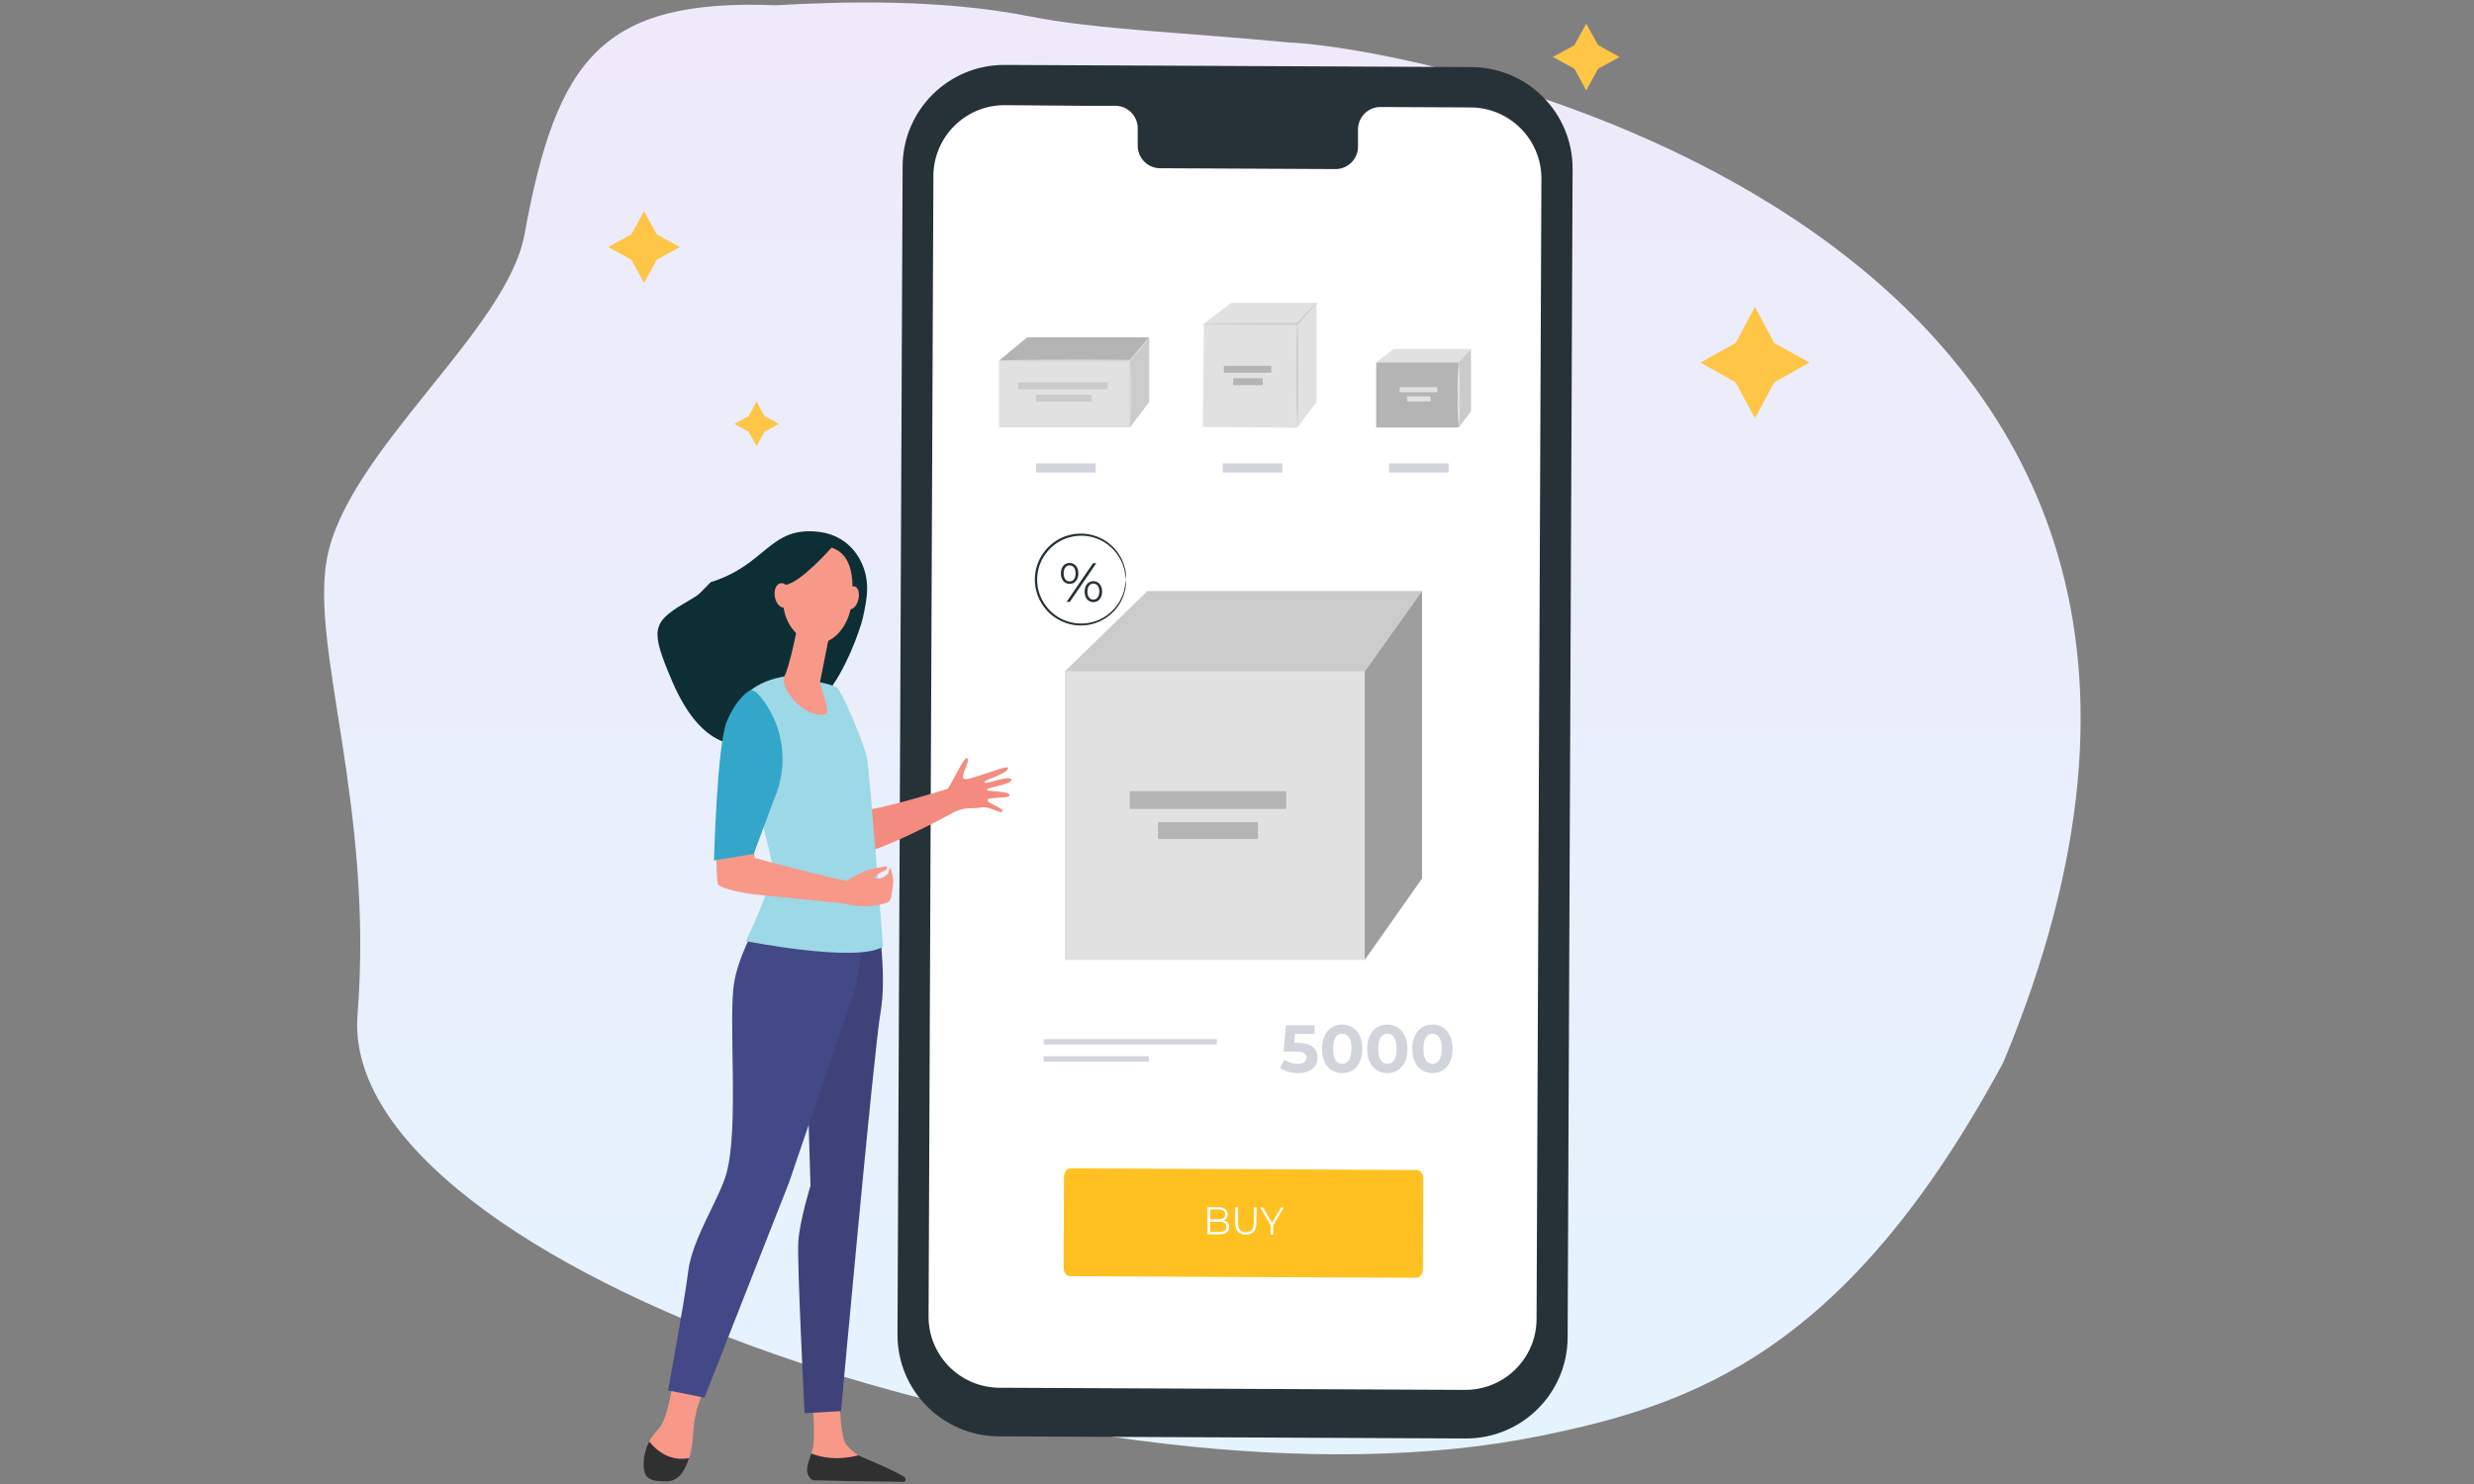 <svg width="500" height="300" viewBox="0 0 500 300" fill="none" xmlns="http://www.w3.org/2000/svg">
<rect x="0" y="0" width="500" height="300" fill="#808080" stroke="none"/>
<path d="M72.256 205.194C75.564 162.951 62.725 131.26 66.057 113.025C70.02 91.341 102.433 66.903 105.997 47.404C112.482 11.92 121.583 -0.319 156.877 1.061C170.133 0.323 189.973 -0.292 208.426 3.367C221.437 5.947 239.625 6.586 260.182 8.559C291.556 9.928 474.302 48.208 404.892 214.721C373.345 273.324 342.328 283.997 311.018 290.33C221.656 308.405 68.24 256.489 72.256 205.194Z" fill="url(#paint0_linear_506_8770)"/>
<path d="M296.142 290.795L201.828 290.362C190.485 290.311 181.334 281.084 181.384 269.752L182.421 33.558C182.481 22.226 191.717 13.076 203.06 13.127L297.374 13.56C308.717 13.611 317.876 22.837 317.825 34.169L316.823 270.363C316.78 281.695 307.544 290.846 296.201 290.795C296.184 290.795 296.159 290.795 296.142 290.795Z" fill="#263238"/>
<path d="M297.194 21.717L278.918 21.632C276.411 21.674 274.414 23.737 274.457 26.241V29.56C274.499 32.064 272.503 34.135 269.996 34.178L234.361 34.008C231.854 33.94 229.874 31.86 229.934 29.356V26.037C229.993 23.533 228.022 21.454 225.516 21.386H219.084L203.084 21.258C195.14 21.224 188.674 27.633 188.64 35.57L187.663 266.111C187.637 274.039 194.044 280.498 201.98 280.541L296.098 280.974C304.043 280.999 310.509 274.599 310.543 266.663L311.52 36.121C311.537 28.193 305.13 21.751 297.194 21.717Z" fill="white"/>
<path d="M275.821 135.731H215.205V194.062H275.821V135.731Z" fill="#E1E1E1"/>
<path d="M231.914 119.476L215.193 135.731H275.809L287.398 119.476H231.914Z" fill="#E1E1E1"/>
<path opacity="0.1" d="M231.914 119.476L215.193 135.731H275.809L287.398 119.476H231.914Z" fill="black"/>
<path d="M275.811 194.054L287.4 177.587V119.476L275.811 135.731V194.054Z" fill="#E1E1E1"/>
<path opacity="0.3" d="M275.811 194.054L287.4 177.587V119.476L275.811 135.731V194.054Z" fill="black"/>
<path d="M259.953 159.948H228.312V163.53H259.953V159.948Z" fill="#E1E1E1"/>
<path opacity="0.2" d="M259.953 159.948H228.312V163.53H259.953V159.948Z" fill="black"/>
<path d="M254.236 166.212H234.039V169.591H254.236V166.212Z" fill="#E1E1E1"/>
<path opacity="0.2" d="M254.236 166.212H234.039V169.591H254.236V166.212Z" fill="black"/>
<path d="M227.557 117.176C227.48 116.437 227.353 115.707 227.191 114.986C226.664 113.025 225.492 111.302 223.869 110.088C222.764 109.248 221.481 108.687 220.113 108.441C218.55 108.161 216.944 108.305 215.449 108.849C214.641 109.129 213.885 109.545 213.205 110.063C212.483 110.589 211.855 111.225 211.336 111.947C209.034 115.054 209.034 119.306 211.336 122.413C211.855 123.134 212.483 123.771 213.205 124.297C213.885 124.815 214.641 125.223 215.449 125.511C218.287 126.547 221.464 126.08 223.877 124.263C225.5 123.05 226.664 121.326 227.191 119.374C227.353 118.644 227.48 117.914 227.557 117.176C227.616 117.931 227.548 118.687 227.361 119.417C226.885 121.445 225.721 123.245 224.073 124.51C221.583 126.445 218.27 126.971 215.304 125.893C213.571 125.274 212.058 124.153 210.971 122.668C208.532 119.391 208.532 114.909 210.971 111.633C212.067 110.156 213.571 109.035 215.304 108.407C216.868 107.856 218.55 107.72 220.181 108.034C223.716 108.713 226.528 111.404 227.361 114.901C227.557 115.639 227.616 116.412 227.557 117.176Z" fill="#263238"/>
<path d="M214.405 115.919C214.405 114.646 215.119 113.797 216.173 113.797C217.226 113.797 217.94 114.646 217.94 115.919C217.94 117.193 217.209 118.041 216.173 118.041C215.136 118.041 214.405 117.176 214.405 115.919ZM217.379 115.919C217.379 114.901 216.895 114.298 216.173 114.298C215.45 114.298 214.966 114.909 214.966 115.919C214.966 116.93 215.433 117.532 216.173 117.532C216.912 117.532 217.379 116.93 217.379 115.919ZM220.905 113.848H221.568L216.224 121.666H215.561L220.905 113.848ZM219.206 119.603C219.206 118.33 219.937 117.481 220.973 117.481C222.01 117.481 222.741 118.33 222.741 119.603C222.741 120.877 222.027 121.725 220.973 121.725C219.92 121.725 219.197 120.877 219.206 119.603ZM222.18 119.603C222.18 118.593 221.712 117.982 220.973 117.982C220.234 117.982 219.767 118.585 219.767 119.603C219.767 120.622 220.251 121.216 220.973 121.216C221.695 121.216 222.171 120.571 222.18 119.603Z" fill="#263238"/>
<path d="M266.292 213.789C266.292 215.487 265.06 216.93 262.341 216.93C261.058 216.955 259.8 216.599 258.721 215.911L259.571 214.214C260.361 214.774 261.304 215.071 262.273 215.062C263.369 215.062 264.049 214.604 264.049 213.832C264.049 213.059 263.564 212.592 261.84 212.592H259.409L259.902 207.262H265.689V209.019H261.729L261.585 210.818H262.358C265.179 210.844 266.292 212.109 266.292 213.789Z" fill="#D1D5DB"/>
<path d="M267.185 212.024C267.185 208.891 268.926 207.117 271.255 207.117C273.583 207.117 275.325 208.891 275.325 212.024C275.325 215.156 273.625 216.93 271.255 216.93C268.884 216.93 267.185 215.156 267.185 212.024ZM273.132 212.024C273.132 209.868 272.376 208.976 271.272 208.976C270.167 208.976 269.428 209.868 269.428 212.024C269.428 214.18 270.192 215.071 271.272 215.071C272.351 215.071 273.115 214.18 273.115 212.024H273.132Z" fill="#D1D5DB"/>
<path d="M276.306 212.024C276.306 208.891 278.048 207.117 280.376 207.117C282.704 207.117 284.446 208.891 284.446 212.024C284.446 215.156 282.747 216.93 280.376 216.93C278.006 216.93 276.306 215.156 276.306 212.024ZM282.254 212.024C282.254 209.868 281.498 208.976 280.393 208.976C279.289 208.976 278.549 209.868 278.549 212.024C278.549 214.18 279.314 215.071 280.393 215.071C281.472 215.071 282.237 214.18 282.237 212.024H282.254Z" fill="#D1D5DB"/>
<path d="M285.43 212.024C285.43 208.891 287.172 207.117 289.5 207.117C291.828 207.117 293.57 208.891 293.57 212.024C293.57 215.156 291.871 216.93 289.5 216.93C287.13 216.93 285.43 215.156 285.43 212.024ZM291.378 212.024C291.378 209.868 290.622 208.976 289.517 208.976C288.413 208.976 287.674 209.868 287.674 212.024C287.674 214.18 288.438 215.071 289.517 215.071C290.596 215.071 291.361 214.18 291.361 212.024H291.378Z" fill="#D1D5DB"/>
<path d="M245.934 210.063H210.927V211.149H245.934V210.063Z" fill="#D1D5DB"/>
<path d="M232.178 213.526H210.927V214.613H232.178V213.526Z" fill="#D1D5DB"/>
<path d="M286.244 258.319L216.256 257.996C215.534 257.996 214.947 257.198 214.956 256.231L215.032 237.938C215.032 236.971 215.627 236.19 216.349 236.19L286.337 236.521C287.059 236.521 287.646 237.31 287.646 238.278L287.569 256.57C287.561 257.538 286.974 258.319 286.244 258.319Z" fill="#FFC121"/>
<path d="M248.397 248.073C248.397 249.007 247.735 249.533 246.426 249.525H244.013V244.05H246.282C247.446 244.05 248.117 244.576 248.117 245.467C248.134 246.019 247.794 246.529 247.267 246.707C247.947 246.792 248.44 247.386 248.397 248.073ZM247.845 248.022C247.845 247.309 247.352 246.995 246.426 246.995H244.574V249.05H246.426C247.344 249.058 247.845 248.744 247.845 248.022ZM244.582 244.5V246.486H246.282C247.131 246.486 247.607 246.155 247.616 245.501C247.624 244.848 247.131 244.508 246.29 244.5H244.582V244.5Z" fill="white"/>
<path d="M249.633 247.199V244.067H250.185V247.182C250.185 248.481 250.763 249.075 251.783 249.083C252.802 249.092 253.397 248.498 253.397 247.199V244.084H253.932V247.225C253.932 248.795 253.083 249.601 251.774 249.601C250.466 249.601 249.625 248.744 249.633 247.199Z" fill="white"/>
<path d="M257.328 247.683V249.593H256.784V247.7L254.702 244.109H255.289L257.082 247.19L258.891 244.126H259.444L257.328 247.683Z" fill="white"/>
<path d="M228.356 72.909H201.897V86.406H228.356V72.909Z" fill="#E1E1E1"/>
<path d="M207.607 68.181L201.897 72.909H228.356L232.256 68.181H207.607Z" fill="#E1E1E1"/>
<path opacity="0.2" d="M207.607 68.181L201.897 72.909H228.356L232.256 68.181H207.607Z" fill="black"/>
<path d="M228.355 86.406L232.255 81.262V68.181L228.355 72.909V86.406Z" fill="#E1E1E1"/>
<path opacity="0.1" d="M228.355 86.406L232.255 81.262V68.181L228.355 72.909V86.406Z" fill="black"/>
<path d="M223.851 77.298H205.812V78.69H223.851V77.298Z" fill="#E1E1E1"/>
<path opacity="0.1" d="M223.851 77.298H205.812V78.69H223.851V77.298Z" fill="black"/>
<path d="M220.58 79.811H209.381V81.203H220.58V79.811Z" fill="#E1E1E1"/>
<path opacity="0.1" d="M220.58 79.811H209.381V81.203H220.58V79.811Z" fill="black"/>
<path d="M221.438 93.68H209.381V95.522H221.438V93.68Z" fill="#D1D5DB"/>
<path d="M201.897 72.909C202.322 72.85 202.746 72.816 203.18 72.825L206.672 72.748C209.62 72.748 213.699 72.689 218.194 72.689L228.39 72.74L228.254 72.799L231.16 69.404C231.499 68.971 231.882 68.564 232.29 68.19C232.001 68.665 231.678 69.115 231.313 69.531L228.492 73.037L228.441 73.096H228.356L218.16 73.147C213.665 73.147 209.586 73.147 206.638 73.079L203.146 73.011C202.729 73.02 202.305 72.986 201.897 72.909Z" fill="#E1E1E1"/>
<g opacity="0.2">
<path opacity="0.2" d="M201.897 72.909C202.322 72.85 202.746 72.816 203.18 72.825L206.672 72.748C209.62 72.748 213.699 72.689 218.194 72.689L228.39 72.74L228.254 72.799L231.16 69.404C231.499 68.971 231.882 68.564 232.29 68.19C232.001 68.665 231.678 69.115 231.313 69.531L228.492 73.037L228.441 73.096H228.356L218.16 73.147C213.665 73.147 209.586 73.147 206.638 73.079L203.146 73.011C202.729 73.02 202.305 72.986 201.897 72.909Z" fill="black"/>
</g>
<path d="M228.356 86.406C228.136 84.165 228.059 81.907 228.136 79.658C228.059 77.391 228.127 75.125 228.356 72.867C228.586 75.125 228.662 77.391 228.586 79.658C228.662 81.907 228.586 84.165 228.356 86.406Z" fill="#E1E1E1"/>
<g opacity="0.2">
<path opacity="0.2" d="M228.356 86.406C228.136 84.165 228.059 81.907 228.136 79.658C228.059 77.391 228.127 75.125 228.356 72.867C228.586 75.125 228.662 77.391 228.586 79.658C228.662 81.907 228.586 84.165 228.356 86.406Z" fill="black"/>
</g>
<path d="M259.179 93.68H247.122V95.522H259.179V93.68Z" fill="#D1D5DB"/>
<path d="M243.3 65.412L243.125 86.31L262.098 86.469L262.273 65.571L243.3 65.412Z" fill="#E1E1E1"/>
<path d="M248.823 61.213L243.223 65.508H262.196L266.096 61.213H248.823Z" fill="#E1E1E1"/>
<path d="M262.194 86.406L266.094 81.262V61.213L262.194 65.508V86.406Z" fill="#E1E1E1"/>
<path d="M256.93 73.954H247.338V75.346H256.93V73.954Z" fill="#E1E1E1"/>
<path opacity="0.2" d="M256.93 73.954H247.338V75.346H256.93V73.954Z" fill="black"/>
<path d="M255.199 76.475H249.243V77.867H255.199V76.475Z" fill="#E1E1E1"/>
<path opacity="0.2" d="M255.199 76.475H249.243V77.867H255.199V76.475Z" fill="black"/>
<path d="M243.223 65.508C243.546 65.448 243.869 65.414 244.2 65.423L246.851 65.346C249.094 65.304 252.187 65.278 255.611 65.278H262.196L262.052 65.338C263.242 64.056 264.236 63.004 264.941 62.274C265.289 61.866 265.672 61.501 266.096 61.17C265.808 61.62 265.476 62.036 265.111 62.426C264.448 63.199 263.496 64.285 262.341 65.593L262.281 65.66H262.196H255.611C252.213 65.66 249.094 65.66 246.851 65.593L244.2 65.525C243.877 65.559 243.546 65.55 243.223 65.508Z" fill="#E1E1E1"/>
<g opacity="0.3">
<path opacity="0.3" d="M243.224 65.508C243.547 65.448 243.87 65.414 244.201 65.423L246.852 65.347C249.095 65.304 252.188 65.279 255.612 65.279H262.197L262.053 65.338C263.242 64.056 264.236 63.004 264.942 62.274C265.29 61.866 265.672 61.501 266.097 61.17C265.808 61.62 265.477 62.036 265.112 62.427C264.449 63.199 263.497 64.285 262.342 65.593L262.282 65.661H262.197H255.612C252.214 65.661 249.095 65.661 246.852 65.593L244.201 65.525C243.878 65.559 243.547 65.55 243.224 65.508Z" fill="black"/>
</g>
<path d="M262.198 86.406C262.071 86.406 261.969 81.729 261.969 75.957C261.969 70.185 262.071 65.508 262.198 65.508C262.326 65.508 262.428 70.185 262.428 75.957C262.428 81.729 262.292 86.406 262.198 86.406Z" fill="#E1E1E1"/>
<g opacity="0.3">
<path opacity="0.3" d="M262.199 86.406C262.072 86.406 261.97 81.729 261.97 75.957C261.97 70.185 262.072 65.508 262.199 65.508C262.327 65.508 262.429 70.185 262.429 75.957C262.429 81.729 262.293 86.406 262.199 86.406Z" fill="black"/>
</g>
<path d="M292.774 93.68H280.718V95.522H292.774V93.68Z" fill="#D1D5DB"/>
<path d="M278.137 73.258C279.123 73.122 280.117 73.062 281.111 73.096C282.955 73.096 285.496 73.028 288.308 73.028C290.798 73.028 293.083 73.028 294.817 73.079L294.689 73.139C295.462 72.29 296.091 71.662 296.541 71.212C296.754 70.957 297 70.737 297.272 70.55C297.111 70.838 296.915 71.102 296.686 71.339C296.286 71.832 295.692 72.528 294.986 73.368L294.935 73.427H294.851C293.151 73.427 290.832 73.478 288.342 73.478C285.53 73.478 282.989 73.478 281.145 73.41C280.143 73.436 279.132 73.385 278.137 73.258Z" fill="#E1E1E1"/>
<path d="M294.825 73.257H278.137V86.414H294.825V73.257Z" fill="#E1E1E1"/>
<path opacity="0.2" d="M294.825 73.257H278.137V86.414H294.825V73.257Z" fill="black"/>
<path d="M281.664 70.55L278.137 73.249H294.825L297.272 70.55H281.664Z" fill="#E1E1E1"/>
<path d="M294.825 86.406L297.272 83.172V70.55L294.825 73.249V86.406Z" fill="#E1E1E1"/>
<path opacity="0.1" d="M294.825 86.406L297.272 83.172V70.55L294.825 73.249V86.406Z" fill="black"/>
<path d="M290.498 78.274H282.86V79.293H290.498V78.274Z" fill="#E1E1E1"/>
<path d="M289.116 80.124H284.375V81.143H289.116V80.124Z" fill="#E1E1E1"/>
<path d="M294.824 86.406C294.587 84.224 294.51 82.026 294.578 79.827C294.502 77.637 294.578 75.439 294.808 73.257C295.028 75.439 295.096 77.637 295.028 79.827C295.105 82.017 295.037 84.216 294.824 86.406Z" fill="#E1E1E1"/>
<path d="M354.685 62.053L350.786 69.331L343.675 73.303L350.786 77.294L354.685 84.553L358.565 77.294L365.675 73.303L358.565 69.331L354.685 62.053Z" fill="#FEC546"/>
<path d="M130.168 42.693L127.598 47.384L122.912 49.943L127.598 52.503L130.168 57.193L132.725 52.503L137.412 49.943L132.725 47.384L130.168 42.693Z" fill="#FEC546"/>
<path d="M320.583 4.773L318.196 9.127L313.842 11.514L318.196 13.901L320.583 18.273L322.989 13.901L327.342 11.514L322.989 9.127L320.583 4.773Z" fill="#FEC546"/>
<path d="M152.912 81.193L151.318 84.096L148.412 85.687L151.318 87.278L152.912 90.193L154.505 87.278L157.412 85.687L154.505 84.096L152.912 81.193Z" fill="#FEC546"/>
<path d="M135.929 279.86C135.929 279.86 134.99 286.408 133.373 288.521C132.83 289.229 131.84 290.127 131.189 291.408C130.178 293.403 130.736 296.372 131.483 298.009C131.866 298.849 131.455 298.847 132.328 299.116C134.913 299.918 137.664 298.568 138.765 296.079C139.38 294.691 139.92 292.836 140.028 290.5C140.305 284.555 142.143 281.532 142.143 281.532L135.929 279.86Z" fill="#F79889"/>
<path d="M164.203 282.855C164.203 282.855 164.782 290.237 164.313 292.637C164.062 293.922 162.655 296.565 163.301 297.775C163.944 298.985 164.681 299.288 164.681 299.288L181.373 299.557C182.281 299.571 181.68 298.985 180.948 298.443C179.748 297.557 178.779 296.971 174.945 295.108C174.696 294.987 173.785 294.405 173.457 294.203C172.626 293.692 171.788 292.89 171.069 292.083C169.87 290.742 169.766 284.241 169.766 284.241L164.203 282.855Z" fill="#F79889"/>
<path d="M177.251 184.719C177.251 184.719 179.352 196.706 177.974 204.565C176.594 212.423 169.969 285.266 169.969 285.266L162.607 285.683C162.607 285.683 161.064 255.254 161.339 251.023C161.616 246.792 163.799 239.71 163.799 239.71L163.067 215.144L172.356 182.869L177.251 184.719Z" fill="#3F4279"/>
<path d="M155.616 182.198C155.616 182.198 149.819 190.965 148.439 198.218C147.059 205.472 149.451 227.766 146.798 237.271C145.361 242.416 139.915 250.364 139.086 257.013C138.258 263.661 135.011 281.079 135.011 281.079L142.368 282.545L159.468 239.044L172.882 199.726L176.319 179.475L155.616 182.198Z" fill="#434987"/>
<path d="M139.266 294.773C135.256 295.507 132.587 293.15 131.199 291.387C130.181 293.385 129.683 296.368 130.432 298.009C131.091 299.456 133.021 299.414 134.54 299.471C136.146 299.529 137.39 298.633 138.186 297.229C138.559 296.572 138.944 295.756 139.266 294.773Z" fill="#303030"/>
<path d="M173.457 294.201C169.043 295.338 165.778 294.564 163.954 293.826C163.482 295.167 162.86 296.849 163.191 297.817C163.597 299.004 164.172 299.274 164.684 299.285C168.717 299.391 179.455 299.536 182.528 299.576C182.957 299.581 183.195 299.079 182.918 298.746C182.152 297.834 173.786 294.403 173.457 294.201Z" fill="#303030"/>
<path d="M202.589 164.014C202.897 163.359 199.655 162.47 199.549 161.767C199.446 161.063 203.791 161.46 204.01 160.873C204.411 159.795 199.275 160.146 199.429 159.637C199.582 159.129 204.862 158.505 204.397 157.555C203.932 156.607 198.99 158.772 198.913 158.155C198.836 157.536 203.688 156.554 203.742 155.221C203.77 154.508 195.659 157.951 194.809 157.475C193.96 156.999 196.152 153.861 195.495 153.296C194.838 152.728 191.99 159.288 191.476 159.478C190.964 159.668 179.832 163.031 176.048 163.589C175.729 162.309 172.883 155.264 172.609 154.056C170.388 155.313 167.554 153.8 165.28 154.919C166.425 158.953 168.996 172.238 170.022 172.836C173.151 174.659 189.607 165.972 192.328 164.436C195.051 162.897 196.441 163.631 198.216 163.24C199.991 162.848 202.282 164.666 202.589 164.014Z" fill="#F38B80"/>
<path d="M174.388 124.877C175.216 121.117 176.026 117.334 173.843 113.205C172.078 109.863 169.023 107.94 165.49 107.52C155.478 106.333 154.979 114.164 143.625 117.691C140.674 120.641 141.874 119.831 138.245 121.991C131.69 125.891 131.471 127.453 135.816 137.646C146.462 162.608 163.042 144.705 166.927 140.289C170.782 135.911 173.855 127.297 174.388 124.877Z" fill="#0E2E35"/>
<path d="M158.626 136.743C158.626 136.743 153.572 137.316 150.546 140.604C147.523 143.889 155.434 170.303 155.983 174.485C156.532 178.666 150.725 190.242 150.725 190.242C150.725 190.242 173.329 194.744 178.46 191.357C178.46 191.357 175.771 156.288 175.221 153.3C174.672 150.312 170.367 140.329 169.268 139.133C168.172 137.937 158.626 136.743 158.626 136.743Z" fill="#9CD8E5"/>
<path d="M161.171 126.561C161.171 126.561 161.131 126.786 161.06 127.166C160.72 128.997 159.408 135.076 158.52 136.746C157.45 138.765 162.187 145.205 166.751 144.419C168.108 144.185 165.603 138.502 165.723 137.9C165.953 136.748 166.265 135.174 166.587 133.563C166.767 132.653 166.95 131.732 167.122 130.866C167.61 128.404 168.007 126.389 168.007 126.389L161.171 126.561Z" fill="#F79889"/>
<path d="M165.284 110.332C165.284 110.332 162.497 110.719 160.476 113.322C158.457 115.925 156.279 123.978 161.298 128.357C166.314 132.735 171.27 127.78 172.007 122.524C172.744 117.269 172.592 110.142 165.284 110.332Z" fill="#F79889"/>
<path d="M173.469 121.228C173.152 122.494 172.321 123.35 171.614 123.139C170.908 122.928 170.588 121.729 170.905 120.463C171.222 119.197 172.053 118.341 172.76 118.552C173.466 118.763 173.786 119.961 173.469 121.228Z" fill="#F79889"/>
<path d="M168.378 110.353C168.378 110.353 161.826 117.867 158.749 118.221C155.669 118.575 155.265 122.644 155.265 122.644C155.265 122.644 156.366 113.268 159.413 111.46C162.462 109.652 168.378 110.353 168.378 110.353Z" fill="#0E2E35"/>
<path d="M159.758 120.046C160.009 121.406 159.504 122.653 158.633 122.832C157.762 123.01 156.851 122.053 156.602 120.693C156.351 119.333 156.856 118.085 157.727 117.907C158.598 117.728 159.509 118.685 159.758 120.046Z" fill="#F79889"/>
<path d="M144.812 165.393L152.481 166.176C152.481 166.176 152.357 172.679 152.488 173.427C152.488 173.427 165.604 177.06 171.086 178.045C171.086 178.045 173.581 176.631 174.591 176.183C175.6 175.733 178.314 175.242 178.915 175.165C179.516 175.088 179.309 175.744 178.795 175.974C178.281 176.204 176.945 176.833 176.567 177.599C176.567 177.599 177.65 177.717 178.222 177.463C178.795 177.208 179.584 176.668 179.596 176.389C179.607 176.11 179.739 175.435 179.927 175.47C179.974 175.479 180.039 175.7 180.103 175.932C180.164 176.152 180.23 176.378 180.281 176.6C180.377 176.999 180.488 177.581 180.532 177.843C180.631 178.441 180.265 180.088 180.213 180.674C180.119 181.741 179.814 182.217 179.251 182.489C178.34 182.806 177.377 183.007 175.955 183.155C173.346 183.425 170.947 182.674 169.9 182.557C168.853 182.44 152.153 180.784 152.153 180.784C152.153 180.784 145.514 179.83 145.072 178.688C144.636 177.545 144.812 165.393 144.812 165.393Z" fill="#F79889"/>
<path d="M151.473 139.647C151.473 139.647 149.053 140.794 146.924 145.747C144.903 150.454 144.306 173.943 144.306 173.943L152.33 172.606L156.408 161.654C159.314 155.099 158.563 147.466 154.33 141.678C153.201 140.135 152.161 139.204 151.473 139.647Z" fill="#33A6CA"/>
<defs>
<linearGradient id="paint0_linear_506_8770" x1="243" y1="0.5" x2="243" y2="294" gradientUnits="userSpaceOnUse">
<stop stop-color="#EEEAFA"/>
<stop offset="1" stop-color="#E5F3FD"/>
</linearGradient>
</defs>
</svg>
